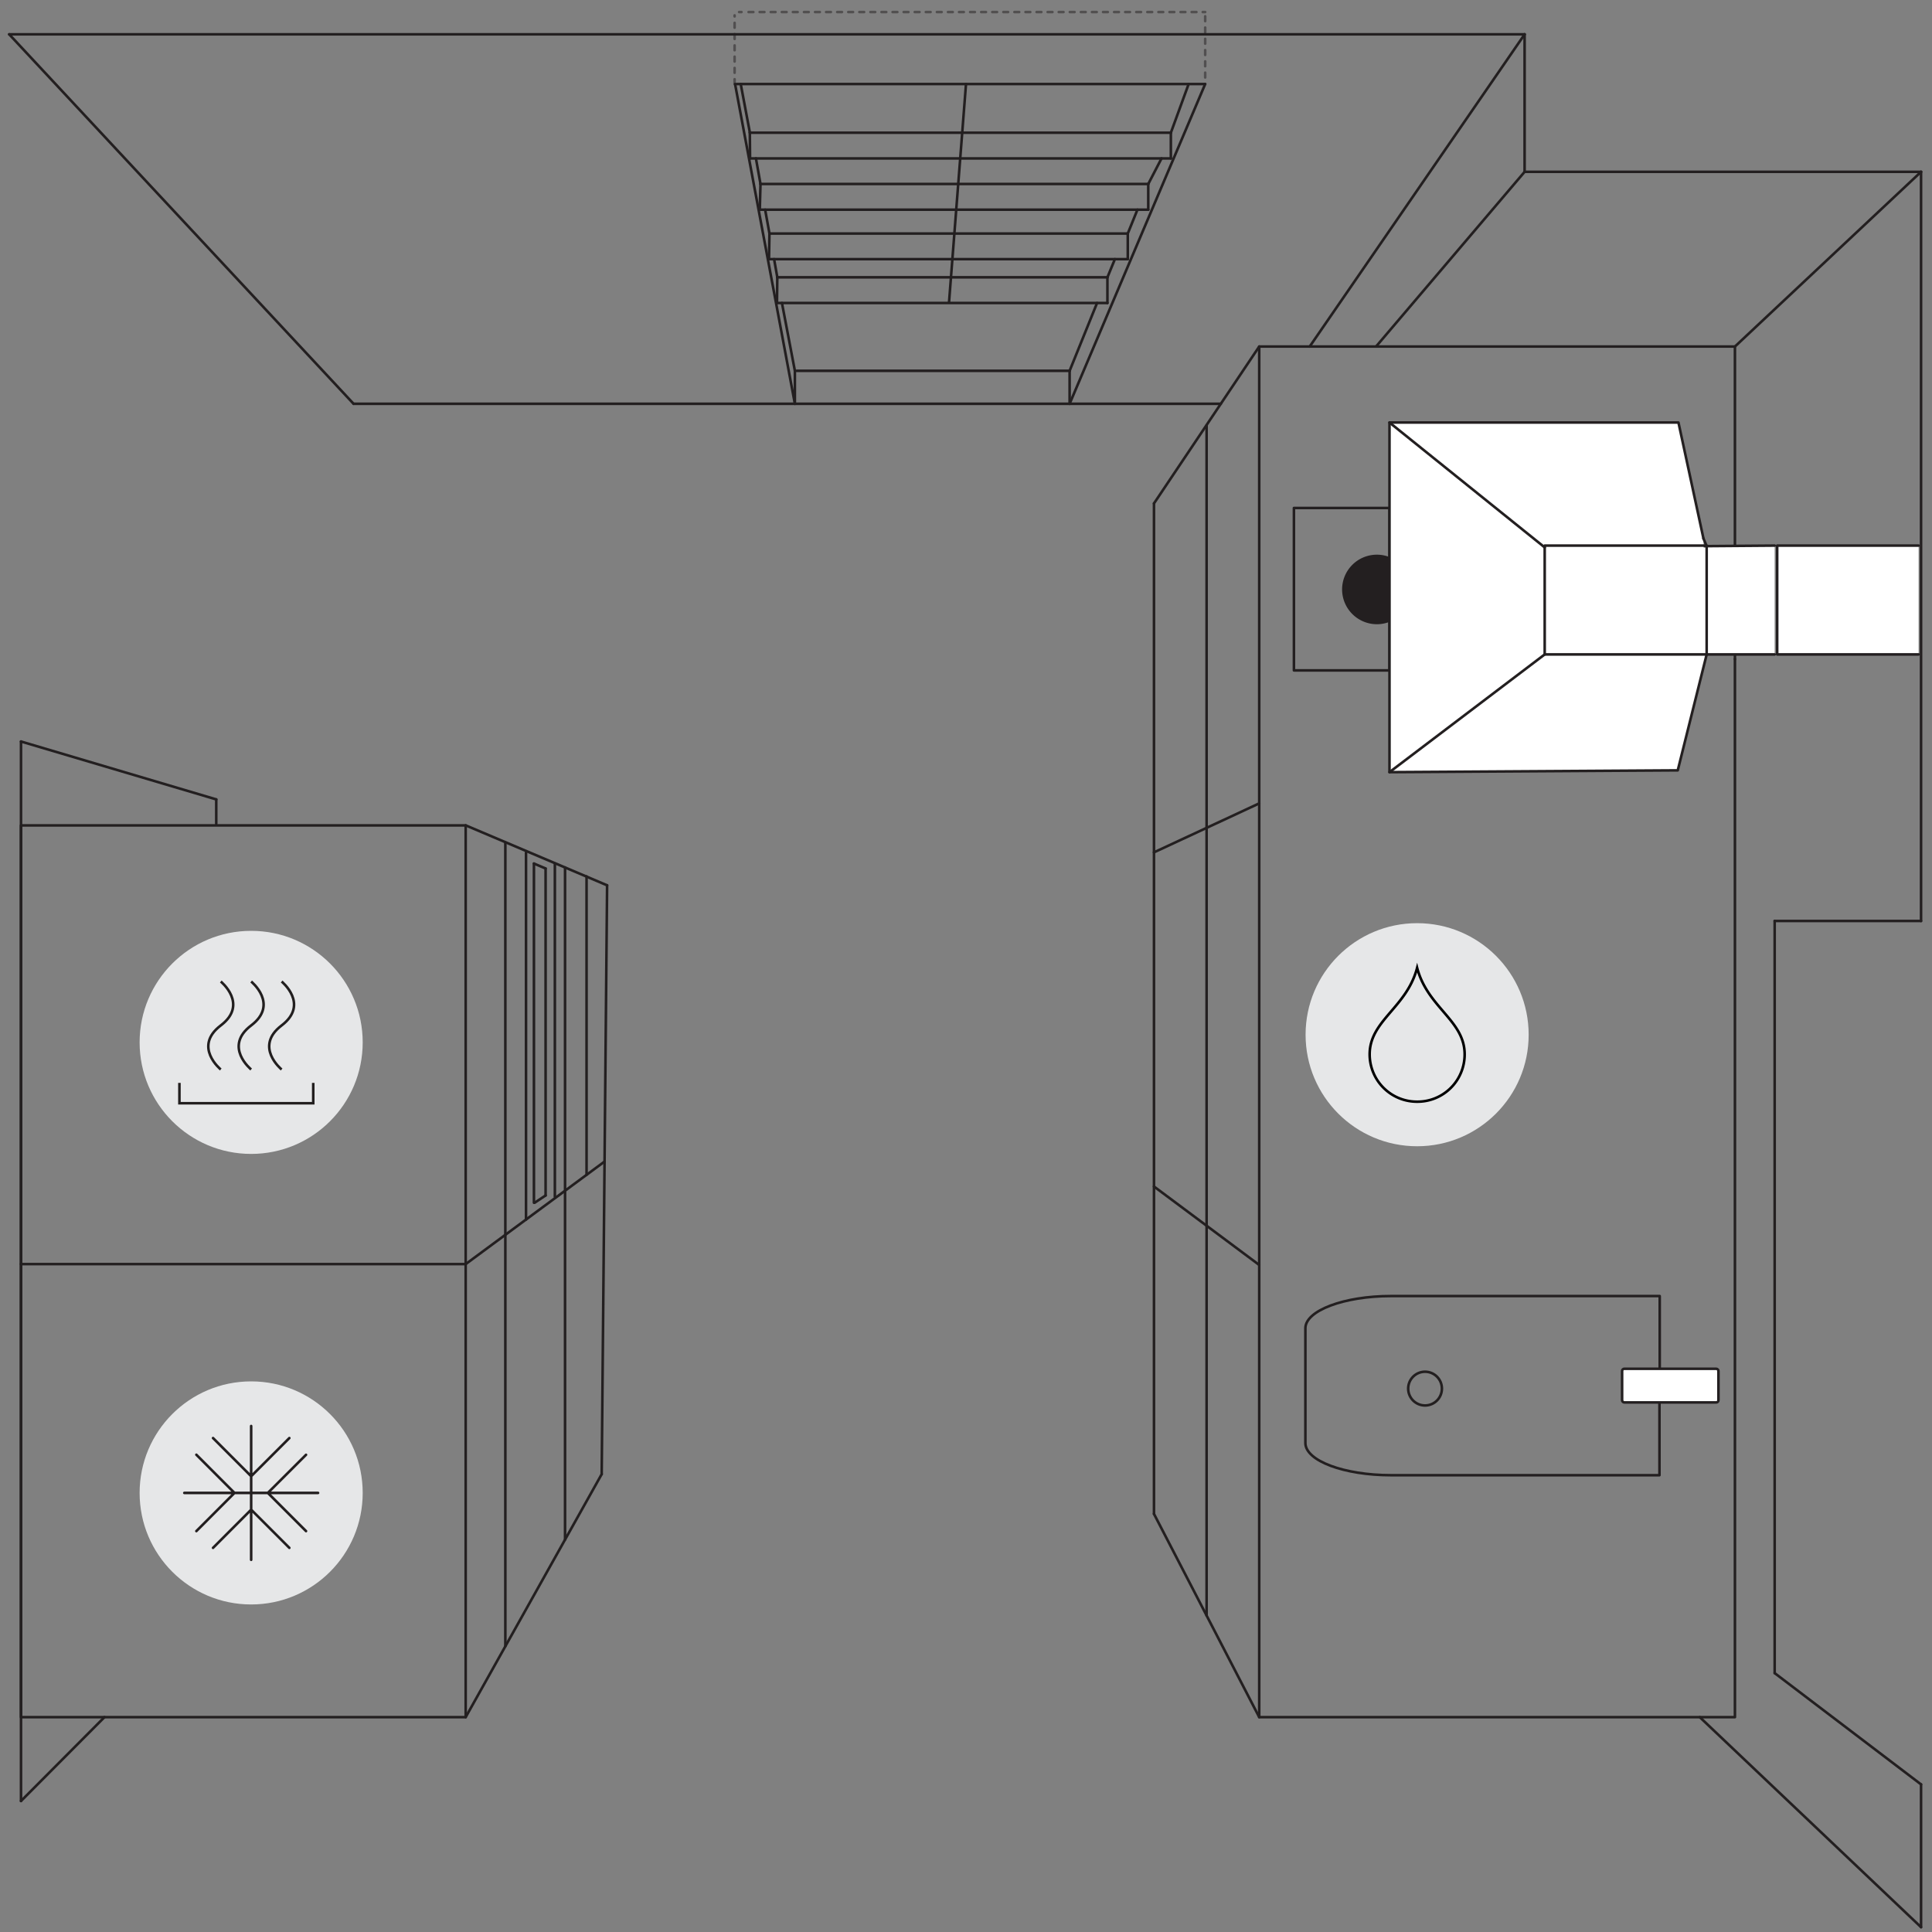 <svg xmlns="http://www.w3.org/2000/svg" viewBox="0 0 300 300"><rect x="0" y="0" width="300" height="300" fill="#808080" stroke="none"/><defs><style>.cls-1,.cls-10,.cls-11,.cls-5,.cls-6,.cls-7,.cls-9{fill:none;}.cls-1,.cls-11,.cls-2,.cls-5,.cls-6,.cls-7{stroke:#231f20;stroke-linecap:round;}.cls-1,.cls-2,.cls-5,.cls-6,.cls-7{stroke-linejoin:round;}.cls-1,.cls-10,.cls-11,.cls-2,.cls-5,.cls-6,.cls-7,.cls-9{stroke-width:0.4px;}.cls-2{fill:#fff;}.cls-3{fill:#231f20;}.cls-4,.cls-7{opacity:0.5;}.cls-5{stroke-dasharray:0.74 0.98;}.cls-6{stroke-dasharray:0.74 0.98 0.74 0.98;}.cls-7{stroke-dasharray:0.75 1 0.75 1;}.cls-8{fill:#e6e7e8;}.cls-9{stroke:#221f1f;}.cls-10,.cls-9{stroke-miterlimit:10;}.cls-10{stroke:#000;}</style></defs><g id="Nya_floorplans" data-name="Nya floorplans"><rect class="cls-1" x="3.26" y="128.16" width="69.05" height="138.47" transform="translate(75.57 394.8) rotate(180)"/><line class="cls-1" x1="72.31" y1="196.29" x2="3.26" y2="196.29"/><line class="cls-1" x1="3.26" y1="279.66" x2="3.26" y2="115.14"/><line class="cls-2" x1="298.3" y1="143.01" x2="298.3" y2="26.68"/><line class="cls-2" x1="298.3" y1="299.25" x2="298.3" y2="277.08"/><line class="cls-1" x1="1.43" y1="5.33" x2="236.74" y2="5.33"/><polyline class="cls-1" points="269.4 102.34 269.4 266.64 195.53 266.64 195.53 53.81 269.4 53.81 269.4 84.72"/><line class="cls-1" x1="269.4" y1="102.34" x2="269.4" y2="101.79"/><rect class="cls-1" x="200.91" y="78.87" width="14.85" height="25.22" transform="translate(416.68 182.97) rotate(180)"/><path class="cls-3" d="M208.4,91.49a5.4,5.4,0,1,1,5.4,5.44A5.41,5.41,0,0,1,208.4,91.49Z"/><path class="cls-1" d="M257.72,213.25v-12H216c-7.31,0-13.3,2.26-13.3,5v17.82c0,2.76,6,5,13.3,5h41.68v-12"/><circle class="cls-1" cx="221.28" cy="215.62" r="2.62"/><rect class="cls-2" x="251.89" y="212.54" width="14.96" height="5.23" rx="0.34" transform="translate(518.73 430.31) rotate(-180)"/><polyline class="cls-2" points="297.92 84.72 275.96 84.72 275.96 101.62 297.92 101.62"/><polyline class="cls-2" points="275.57 84.72 239.86 85 239.86 101.62 275.57 101.62"/><polyline class="cls-2" points="264.51 83.61 260.63 65.61 215.76 65.61 215.76 119.9 260.52 119.62 265.01 101.62"/><line class="cls-1" x1="265.01" y1="84.81" x2="264.51" y2="83.61"/><line class="cls-1" x1="215.76" y1="65.61" x2="239.86" y2="85"/><line class="cls-2" x1="239.86" y1="101.62" x2="215.76" y2="119.9"/><line class="cls-1" x1="298.3" y1="299.25" x2="263.94" y2="266.64"/><line class="cls-1" x1="298.3" y1="26.68" x2="269.4" y2="53.81"/><line class="cls-1" x1="236.74" y1="26.68" x2="213.67" y2="53.81"/><line class="cls-1" x1="236.74" y1="5.33" x2="203.37" y2="53.81"/><line class="cls-1" x1="187.14" y1="13.05" x2="166.09" y2="62.7"/><line class="cls-1" x1="166.09" y1="62.7" x2="189.57" y2="62.7"/><line class="cls-1" x1="275.57" y1="259.8" x2="275.57" y2="143.01"/><line class="cls-1" x1="275.57" y1="143.01" x2="298.3" y2="143.01"/><line class="cls-1" x1="275.57" y1="259.8" x2="298.3" y2="277.08"/><line class="cls-1" x1="187.36" y1="250.86" x2="187.36" y2="66.06"/><line class="cls-1" x1="195.53" y1="266.64" x2="179.19" y2="235.08"/><line class="cls-1" x1="195.53" y1="53.81" x2="179.19" y2="78.17"/><line class="cls-1" x1="179.19" y1="235.08" x2="179.19" y2="78.17"/><line class="cls-1" x1="179.19" y1="184.24" x2="195.53" y2="196.42"/><line class="cls-1" x1="179.19" y1="132.35" x2="195.53" y2="124.75"/><line class="cls-1" x1="33.58" y1="124.13" x2="3.26" y2="115.14"/><line class="cls-1" x1="16.22" y1="266.64" x2="3.26" y2="279.66"/><line class="cls-1" x1="72.31" y1="128.16" x2="94.27" y2="137.47"/><line class="cls-1" x1="94.27" y1="137.47" x2="93.43" y2="228.91"/><line class="cls-1" x1="93.43" y1="228.91" x2="72.31" y2="266.64"/><line class="cls-1" x1="78.47" y1="255.63" x2="78.47" y2="130.82"/><line class="cls-1" x1="91.08" y1="182.42" x2="91.08" y2="136.09"/><line class="cls-1" x1="87.74" y1="239.07" x2="87.74" y2="134.7"/><line class="cls-1" x1="93.88" y1="180.36" x2="72.31" y2="196.29"/><line class="cls-1" x1="81.68" y1="189.37" x2="81.68" y2="132.39"/><line class="cls-1" x1="33.58" y1="127.92" x2="33.58" y2="124.13"/><line class="cls-1" x1="54.9" y1="62.7" x2="1.43" y2="5.33"/><line class="cls-1" x1="187.14" y1="13.05" x2="114.39" y2="13.05"/><line class="cls-1" x1="123.43" y1="62.7" x2="114.14" y2="13.05"/><line class="cls-1" x1="171.96" y1="47.05" x2="120.65" y2="47.05"/><line class="cls-1" x1="178.3" y1="32.56" x2="117.98" y2="32.56"/><line class="cls-1" x1="175.12" y1="40.24" x2="119.41" y2="40.24"/><line class="cls-1" x1="181.81" y1="24.6" x2="116.47" y2="24.6"/><line class="cls-1" x1="171.96" y1="43.06" x2="120.7" y2="43.06"/><line class="cls-1" x1="178.3" y1="28.57" x2="118.09" y2="28.57"/><line class="cls-1" x1="175.12" y1="36.26" x2="119.48" y2="36.26"/><line class="cls-1" x1="181.81" y1="20.61" x2="116.43" y2="20.61"/><line class="cls-1" x1="171.96" y1="47.05" x2="171.96" y2="43.06"/><line class="cls-1" x1="175.12" y1="40.24" x2="175.12" y2="36.26"/><line class="cls-1" x1="178.3" y1="32.56" x2="178.3" y2="28.57"/><line class="cls-1" x1="181.81" y1="24.6" x2="181.81" y2="20.61"/><g class="cls-4"><line class="cls-1" x1="187.14" y1="1.87" x2="186.76" y2="1.87"/><line class="cls-5" x1="185.78" y1="1.87" x2="184.55" y2="1.87"/><line class="cls-6" x1="184.06" y1="1.87" x2="115.63" y2="1.87"/><line class="cls-1" x1="115.14" y1="1.87" x2="114.77" y2="1.87"/></g><line class="cls-7" x1="187.14" y1="12.03" x2="187.14" y2="2.39"/><line class="cls-7" x1="114.07" y1="13.05" x2="114.07" y2="2.39"/><line class="cls-1" x1="171.96" y1="43.06" x2="173.12" y2="40.24"/><line class="cls-1" x1="175.12" y1="36.26" x2="176.62" y2="32.56"/><line class="cls-1" x1="178.3" y1="28.57" x2="180.36" y2="24.6"/><line class="cls-1" x1="181.81" y1="20.61" x2="184.57" y2="13.05"/><line class="cls-1" x1="166.09" y1="57.58" x2="170.35" y2="47.05"/><line class="cls-1" x1="147.37" y1="46.87" x2="150" y2="13.05"/><line class="cls-1" x1="166.09" y1="57.58" x2="123.69" y2="57.58"/><line class="cls-1" x1="84.72" y1="185.63" x2="83.02" y2="186.76"/><line class="cls-1" x1="82.91" y1="186.76" x2="82.91" y2="134.09"/><line class="cls-1" x1="84.72" y1="185.63" x2="84.72" y2="134.86"/><line class="cls-1" x1="82.91" y1="134.09" x2="84.72" y2="134.86"/><rect class="cls-1" x="239.86" y="84.72" width="25.15" height="16.9" transform="translate(504.87 186.34) rotate(180)"/><line class="cls-1" x1="236.74" y1="5.33" x2="236.74" y2="26.68"/><line class="cls-1" x1="298.3" y1="26.68" x2="236.74" y2="26.68"/><line class="cls-1" x1="86.16" y1="134.09" x2="86.16" y2="185.82"/><line class="cls-1" x1="166.09" y1="57.58" x2="166.09" y2="62.57"/><line class="cls-1" x1="54.9" y1="62.7" x2="123.43" y2="62.7"/><line class="cls-1" x1="166.09" y1="62.7" x2="123.43" y2="62.7"/><line class="cls-1" x1="123.43" y1="62.57" x2="123.43" y2="57.58"/><line class="cls-1" x1="123.43" y1="57.58" x2="121.42" y2="47.05"/><line class="cls-1" x1="118.09" y1="28.57" x2="117.38" y2="24.6"/><line class="cls-1" x1="119.48" y1="36.26" x2="118.81" y2="32.56"/><line class="cls-1" x1="120.7" y1="43.06" x2="120.2" y2="40.24"/><line class="cls-1" x1="118.09" y1="28.57" x2="117.98" y2="32.56"/><line class="cls-1" x1="119.48" y1="36.26" x2="119.41" y2="40.24"/><line class="cls-1" x1="120.7" y1="43.06" x2="120.65" y2="47.05"/><line class="cls-1" x1="116.43" y1="20.54" x2="115.02" y2="13.05"/><line class="cls-1" x1="116.47" y1="24.6" x2="116.43" y2="20.54"/></g><g id="Badges"><circle class="cls-8" cx="39" cy="161.86" r="17.32"/><path class="cls-9" d="M34.28,152.41s4.35,3.52,0,6.82,0,6.84,0,6.84"/><path class="cls-9" d="M39,152.41s4.35,3.52,0,6.82,0,6.84,0,6.84"/><path class="cls-9" d="M43.73,152.41s4.34,3.52,0,6.82,0,6.84,0,6.84"/><polyline class="cls-9" points="27.86 168.15 27.86 171.31 48.64 171.31 48.64 168.15"/><circle class="cls-8" cx="220.05" cy="160.67" r="17.32"/><path class="cls-10" d="M220.11,171.07a7.33,7.33,0,0,0,7.32-7.36c0-5.26-5.77-7.25-7.38-13.43-1.6,6.18-7.37,8.17-7.37,13.43a7.35,7.35,0,0,0,7.33,7.36Z"/><circle class="cls-8" cx="39" cy="231.82" r="17.32"/><path class="cls-11" d="M39,242.21V221.43m10.39,10.39H28.62m18.9-5.92-5.93,5.92,5.93,5.93m-2.59,2.6L39,234.42l-5.92,5.93m-2.59-2.6,5.92-5.93-5.92-5.93m2.59-2.59L39,229.23l5.93-5.93m-14.44,2.59,5.92,5.93-5.92,5.93M44.93,223.3,39,229.23l-5.92-5.93m14.44,14.45-5.93-5.93,5.93-5.92M33.08,240.35,39,234.42l5.93,5.93"/></g></svg>